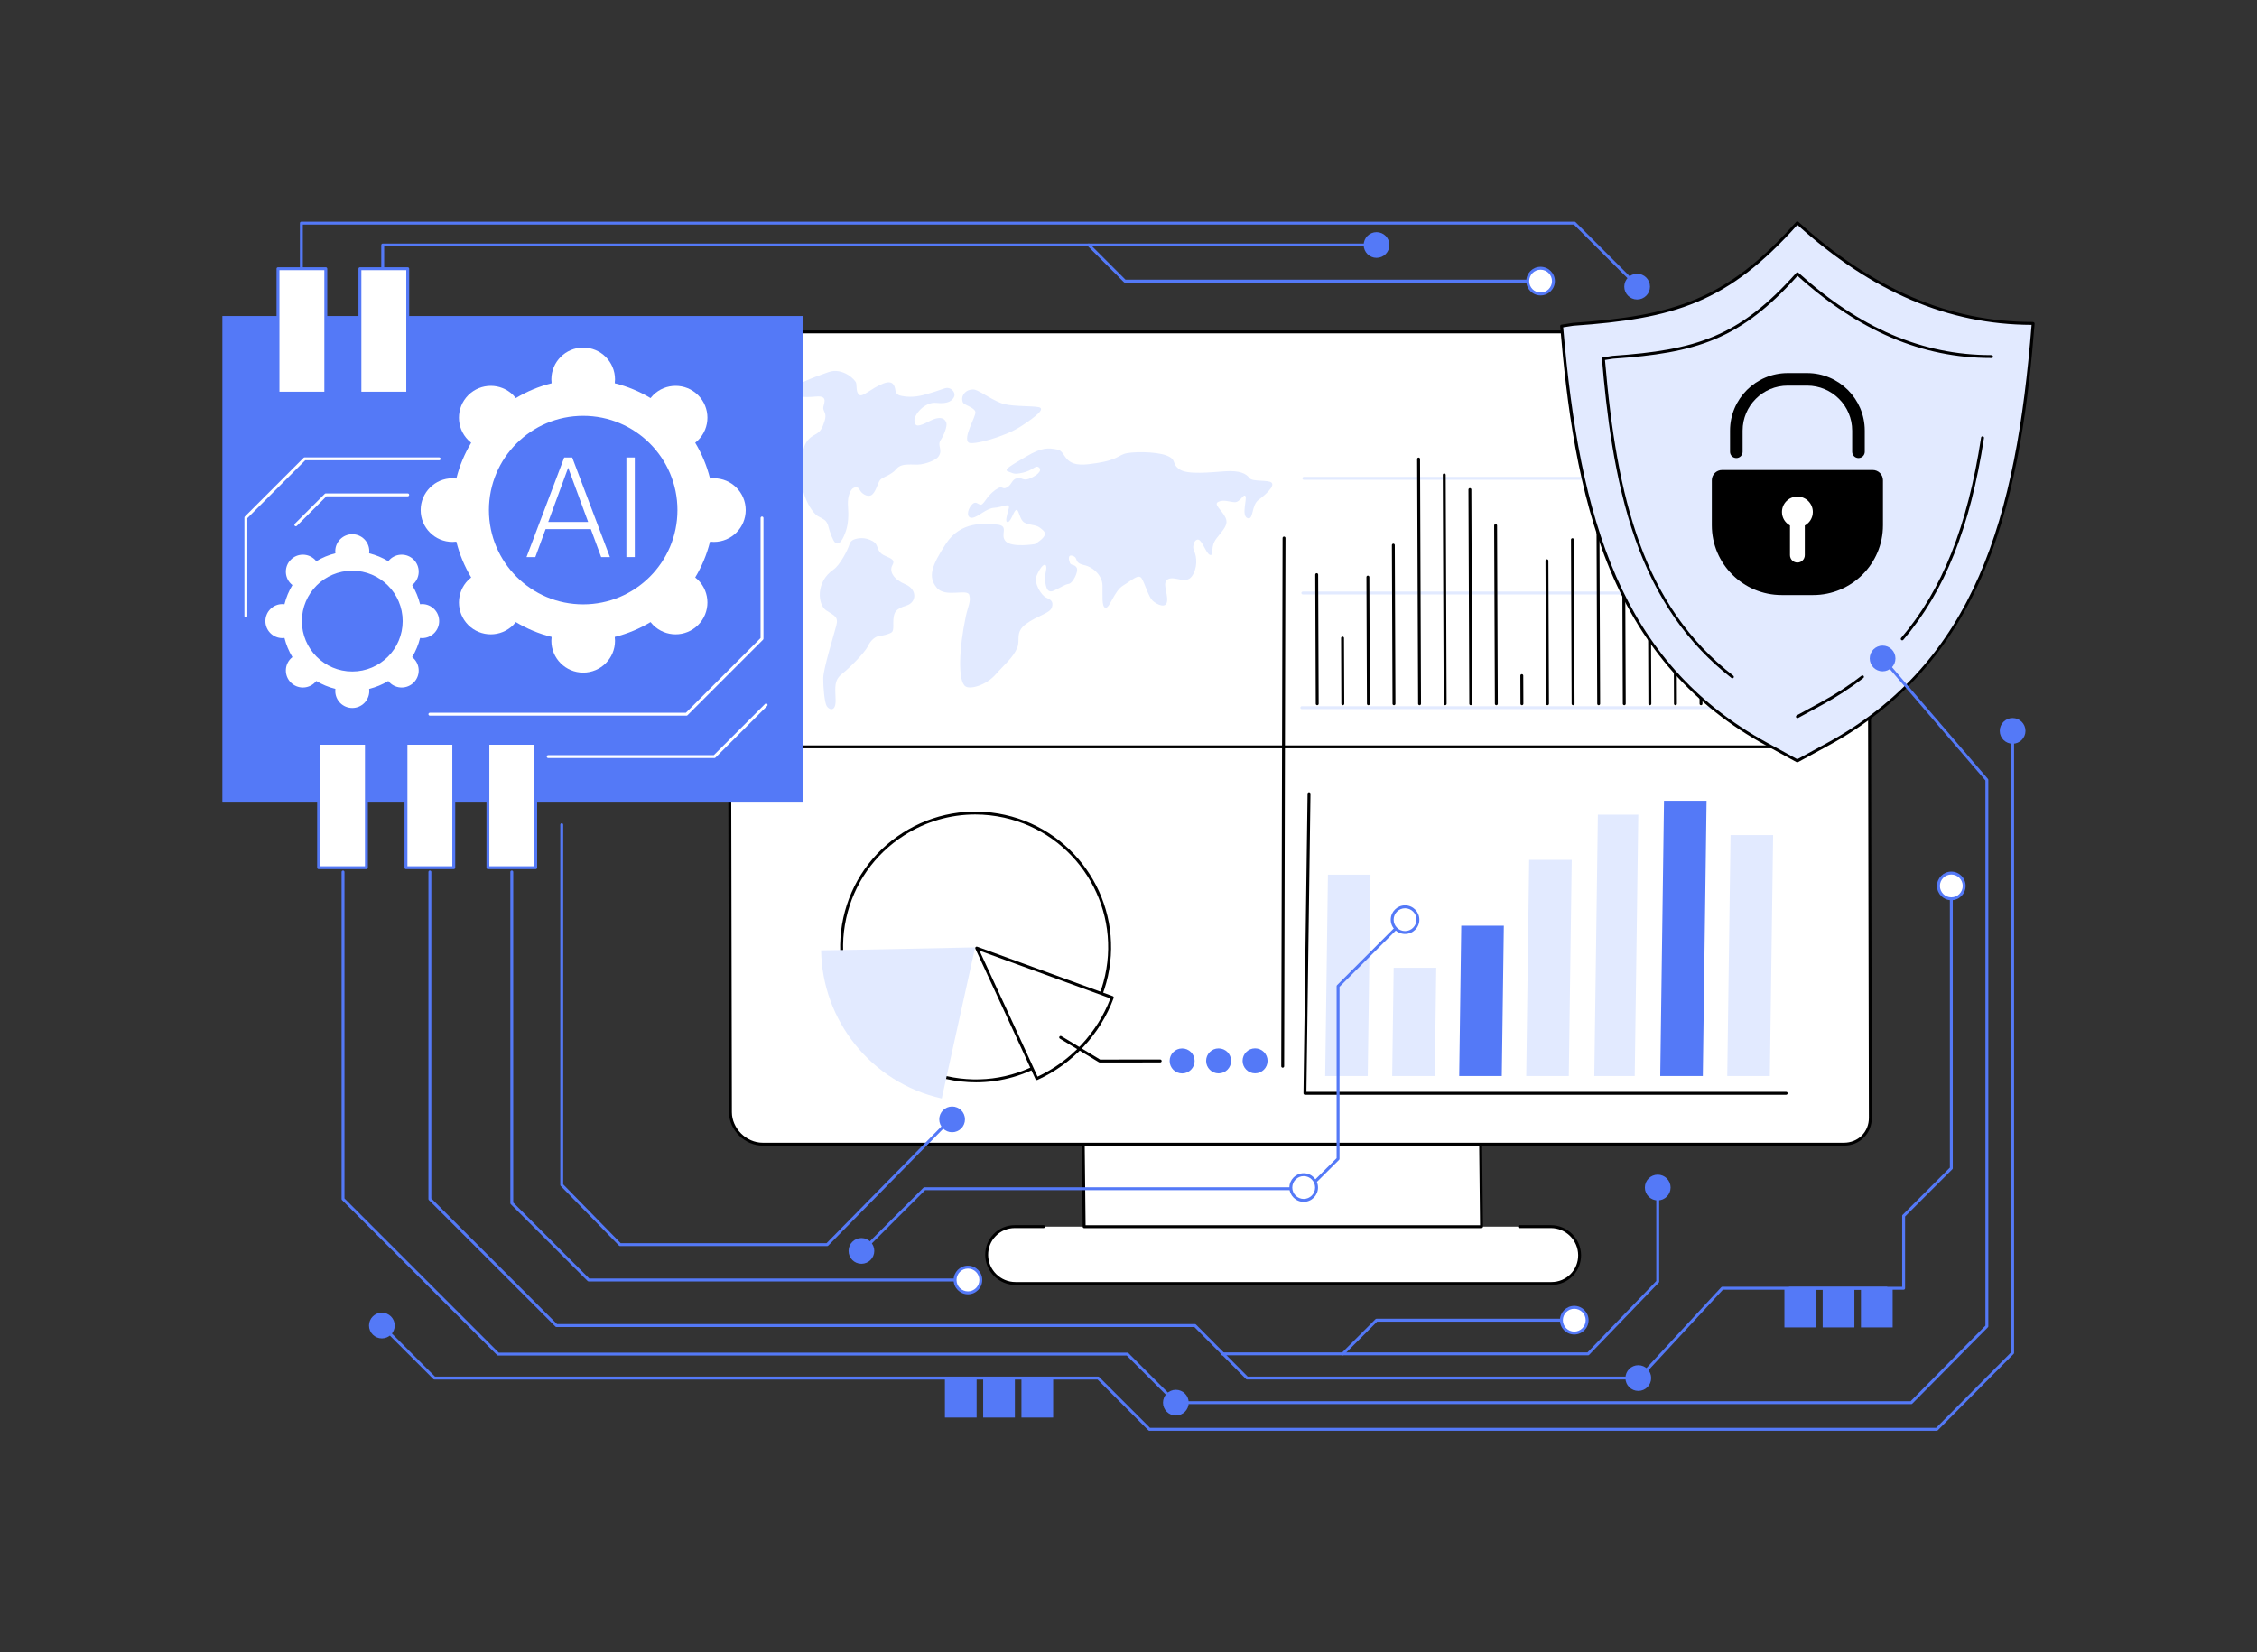 <?xml version="1.0" encoding="UTF-8" standalone="no"?>
<!DOCTYPE svg PUBLIC "-//W3C//DTD SVG 1.1//EN" "http://www.w3.org/Graphics/SVG/1.1/DTD/svg11.dtd">
<svg width="100%" height="100%" viewBox="0 0 3415 2500" version="1.1" xmlns="http://www.w3.org/2000/svg" xmlns:xlink="http://www.w3.org/1999/xlink" xml:space="preserve" xmlns:serif="http://www.serif.com/" style="fill-rule:evenodd;clip-rule:evenodd;stroke-linejoin:round;stroke-miterlimit:2;">
    <rect x="0" y="0" width="3415" height="2500" fill="#333333" stroke="none"/>
    <g>
        <path d="M1535.49,1856.08C1511.72,1856.08 1492.66,1875.35 1492.92,1899.12C1493.19,1922.88 1512.67,1942.15 1536.43,1942.15L2347.51,1942.15C2371.28,1942.15 2390.34,1922.88 2390.08,1899.12C2389.82,1875.35 2370.33,1856.08 2346.57,1856.08L1535.49,1856.08Z" style="fill:white;fill-rule:nonzero;"/>
        <path d="M2347.51,1944.35L1536.43,1944.35C1511.5,1944.35 1491,1924.07 1490.72,1899.14C1490.59,1887.05 1495.17,1875.69 1503.63,1867.14C1512.08,1858.59 1523.4,1853.88 1535.49,1853.88L1579.1,1853.88C1580.31,1853.88 1581.3,1854.86 1581.3,1856.08C1581.3,1857.3 1580.31,1858.28 1579.1,1858.28L1535.49,1858.28C1524.58,1858.28 1514.38,1862.53 1506.76,1870.23C1499.14,1877.94 1495,1888.19 1495.12,1899.09C1495.37,1921.62 1513.9,1939.95 1536.43,1939.95L2347.51,1939.95C2358.42,1939.95 2368.62,1935.71 2376.24,1928C2383.86,1920.29 2388,1910.04 2387.88,1899.14C2387.63,1876.61 2369.1,1858.28 2346.57,1858.28L2299.17,1858.28C2297.96,1858.28 2296.97,1857.3 2296.97,1856.08C2296.97,1854.86 2297.96,1853.88 2299.17,1853.88L2346.57,1853.88C2371.5,1853.88 2392,1874.16 2392.28,1899.09C2392.41,1911.18 2387.83,1922.54 2379.37,1931.09C2370.92,1939.64 2359.6,1944.35 2347.51,1944.35Z" style="fill-rule:nonzero;"/>
        <path d="M1638.5,1684.04L1640.4,1856.18L2241.66,1856.18L2239.76,1684.04L1638.5,1684.04Z" style="fill:white;fill-rule:nonzero;"/>
        <path d="M1642.58,1853.98L2239.43,1853.98L2237.58,1686.24L1640.73,1686.24L1642.58,1853.98ZM2241.66,1858.38L1640.4,1858.38C1639.19,1858.38 1638.21,1857.41 1638.2,1856.21L1636.3,1684.06C1636.3,1683.48 1636.53,1682.91 1636.94,1682.49C1637.35,1682.07 1637.92,1681.84 1638.5,1681.84L2239.76,1681.84C2240.97,1681.84 2241.95,1682.81 2241.96,1684.02L2243.86,1856.16C2243.86,1856.75 2243.63,1857.31 2243.22,1857.73C2242.81,1858.15 2242.24,1858.38 2241.66,1858.38Z" style="fill-rule:nonzero;"/>
        <path d="M1153.99,1731.35L2789.91,1731.35C2812.68,1731.35 2830.01,1714.07 2829.96,1691.42L2827.65,550.699C2827.6,524.73 2804.95,502.246 2778.85,502.246L1142.93,502.246C1120.16,502.246 1102.83,519.527 1102.88,542.177L1105.19,1682.9C1105.24,1708.87 1127.89,1731.35 1153.99,1731.35Z" style="fill:white;fill-rule:nonzero;"/>
        <path d="M1142.93,504.447C1132.47,504.447 1122.85,508.317 1115.84,515.343C1108.88,522.316 1105.05,531.846 1105.08,542.174L1107.39,1682.89C1107.44,1707.53 1129.22,1729.15 1153.99,1729.15L2789.91,1729.15C2800.37,1729.15 2809.99,1725.28 2817,1718.25C2823.96,1711.28 2827.79,1701.75 2827.76,1691.42L2825.45,550.704C2825.4,526.063 2803.62,504.447 2778.85,504.447L1142.93,504.447ZM2789.91,1733.55L1153.99,1733.55C1126.88,1733.55 1103.04,1709.88 1102.99,1682.9L1100.67,542.183C1100.65,530.676 1104.93,520.041 1112.72,512.233C1120.56,504.374 1131.29,500.046 1142.93,500.046L2778.85,500.046C2805.96,500.046 2829.8,523.713 2829.85,550.695L2832.17,1691.41C2832.19,1702.92 2827.91,1713.56 2820.12,1721.36C2812.27,1729.22 2801.54,1733.55 2789.91,1733.55Z" style="fill-rule:nonzero;"/>
        <path d="M1940.82,1615.6L1940.81,1615.6C1939.6,1615.6 1938.62,1614.61 1938.62,1613.39L1940.63,814.141C1940.63,812.926 1941.68,811.903 1942.83,811.946C1944.05,811.949 1945.03,812.937 1945.03,814.154L1943.02,1613.41C1943.02,1614.62 1942.03,1615.6 1940.82,1615.6Z" style="fill-rule:nonzero;"/>
        <path d="M2740.53,1132.33L1176.01,1132.33C1174.79,1132.33 1173.81,1131.34 1173.81,1130.13C1173.81,1128.91 1174.79,1127.93 1176.01,1127.93L2740.53,1127.93C2741.75,1127.93 2742.73,1128.91 2742.73,1130.13C2742.73,1131.34 2741.75,1132.33 2740.53,1132.33Z" style="fill-rule:nonzero;"/>
        <path d="M2781.59,726.021L1972.83,726.021C1971.61,726.021 1970.63,725.036 1970.63,723.82C1970.63,722.604 1971.61,721.619 1972.83,721.619L2781.59,721.619C2782.8,721.619 2783.79,722.604 2783.79,723.82C2783.79,725.036 2782.8,726.021 2781.59,726.021Z" style="fill:rgb(226,234,255);fill-rule:nonzero;"/>
        <path d="M2780.05,899.538L1971.29,899.538C1970.07,899.538 1969.08,898.554 1969.08,897.337C1969.08,896.121 1970.07,895.137 1971.29,895.137L2780.05,895.137C2781.26,895.137 2782.25,896.121 2782.25,897.337C2782.25,898.554 2781.26,899.538 2780.05,899.538Z" style="fill:rgb(226,234,255);fill-rule:nonzero;"/>
        <path d="M2778.51,1073.05L1969.74,1073.05C1968.53,1073.05 1967.54,1072.07 1967.54,1070.85C1967.54,1069.64 1968.53,1068.65 1969.74,1068.65L2778.51,1068.65C2779.72,1068.65 2780.71,1069.64 2780.71,1070.85C2780.71,1072.07 2779.72,1073.05 2778.51,1073.05Z" style="fill:rgb(226,234,255);fill-rule:nonzero;"/>
        <path d="M1993.05,1067.09C1991.84,1067.09 1990.85,1066.11 1990.85,1064.9L1990.07,869.526C1990.07,868.313 1991.05,867.322 1992.26,867.317L1992.27,867.317C1993.48,867.317 1994.47,868.297 1994.47,869.509L1995.25,1064.89C1995.25,1066.1 1994.27,1067.09 1993.06,1067.09L1993.05,1067.09Z" style="fill-rule:nonzero;"/>
        <path d="M2031.77,1067.09C2030.55,1067.09 2029.57,1066.11 2029.57,1064.9L2029.17,965.532C2029.16,964.317 2030.15,963.327 2031.36,963.323L2031.37,963.323C2032.58,963.323 2033.57,964.303 2033.57,965.515L2033.97,1064.89C2033.97,1066.1 2032.99,1067.09 2031.77,1067.09Z" style="fill-rule:nonzero;"/>
        <path d="M2070.48,1067.09C2069.27,1067.09 2068.29,1066.11 2068.28,1064.9L2067.52,873.236C2067.51,872.021 2068.49,871.031 2069.71,871.026C2070.9,871.08 2071.91,872.002 2071.92,873.219L2072.68,1064.89C2072.69,1066.1 2071.71,1067.09 2070.49,1067.09L2070.48,1067.09Z" style="fill-rule:nonzero;"/>
        <path d="M2109.2,1067.09C2107.99,1067.09 2107,1066.11 2107,1064.9L2106.04,824.884C2106.03,823.67 2107.02,822.679 2108.23,822.675L2108.24,822.675C2109.45,822.675 2110.44,823.655 2110.44,824.867L2111.4,1064.89C2111.4,1066.1 2110.42,1067.09 2109.21,1067.09L2109.2,1067.09Z" style="fill-rule:nonzero;"/>
        <path d="M2147.91,1067.09C2146.7,1067.09 2145.72,1066.11 2145.71,1064.9L2144.24,694.58C2144.23,693.365 2145.21,692.375 2146.43,692.37L2146.44,692.37C2147.65,692.37 2148.63,693.35 2148.64,694.563L2150.11,1064.89C2150.12,1066.1 2149.14,1067.09 2147.92,1067.09L2147.91,1067.09Z" style="fill-rule:nonzero;"/>
        <path d="M2186.63,1067.09C2185.42,1067.09 2184.43,1066.11 2184.43,1064.9L2183.05,718.58C2183.04,717.366 2184.03,716.375 2185.24,716.371L2185.25,716.371C2186.46,716.371 2187.45,717.351 2187.45,718.563L2188.83,1064.89C2188.83,1066.1 2187.85,1067.09 2186.64,1067.09L2186.63,1067.09Z" style="fill-rule:nonzero;"/>
        <path d="M2225.34,1067.09C2224.13,1067.09 2223.15,1066.11 2223.14,1064.9L2221.85,740.813C2221.85,739.598 2222.83,738.607 2224.04,738.603L2224.05,738.603C2225.26,738.603 2226.25,739.583 2226.25,740.795L2227.54,1064.89C2227.55,1066.1 2226.57,1067.09 2225.35,1067.09L2225.34,1067.09Z" style="fill-rule:nonzero;"/>
        <path d="M2264.06,1067.09C2262.85,1067.09 2261.86,1066.11 2261.86,1064.9L2260.78,795.203C2260.78,793.989 2261.76,792.998 2262.98,792.994L2262.99,792.994C2264.2,792.994 2265.18,793.974 2265.19,795.186L2266.26,1064.89C2266.27,1066.1 2265.28,1067.09 2264.07,1067.09L2264.06,1067.09Z" style="fill-rule:nonzero;"/>
        <path d="M2302.78,1067.09C2301.57,1067.09 2300.58,1066.11 2300.57,1064.9L2300.41,1022.33C2300.4,1021.11 2301.38,1020.12 2302.6,1020.12L2302.61,1020.12C2303.82,1020.12 2304.8,1021.1 2304.81,1022.31L2304.98,1064.89C2304.98,1066.1 2304,1067.09 2302.78,1067.09Z" style="fill-rule:nonzero;"/>
        <path d="M2341.49,1067.09C2340.28,1067.09 2339.3,1066.11 2339.29,1064.9L2338.43,848.534C2338.42,847.32 2339.41,846.33 2340.62,846.325L2340.63,846.325C2341.84,846.325 2342.82,847.305 2342.83,848.517L2343.69,1064.89C2343.7,1066.1 2342.72,1067.09 2341.5,1067.09L2341.49,1067.09Z" style="fill-rule:nonzero;"/>
        <path d="M2380.21,1067.09C2379,1067.09 2378.01,1066.11 2378.01,1064.9L2377.02,816.629C2377.01,815.415 2377.99,814.424 2379.21,814.42L2379.22,814.42C2380.43,814.42 2381.41,815.4 2381.42,816.612L2382.41,1064.89C2382.41,1066.1 2381.43,1067.09 2380.22,1067.09L2380.21,1067.09Z" style="fill-rule:nonzero;"/>
        <path d="M2418.92,1067.09C2417.71,1067.09 2416.73,1066.11 2416.72,1064.9L2415.58,778.9C2415.58,777.686 2416.56,776.695 2417.78,776.691C2419,776.691 2419.98,777.671 2419.98,778.883L2421.12,1064.89C2421.13,1066.1 2420.15,1067.09 2418.93,1067.09L2418.92,1067.09Z" style="fill-rule:nonzero;"/>
        <path d="M2457.64,1067.09C2456.43,1067.09 2455.44,1066.11 2455.44,1064.9L2453.96,694.58C2453.96,693.365 2454.94,692.375 2456.15,692.37L2456.16,692.37C2457.37,692.37 2458.36,693.35 2458.36,694.563L2459.84,1064.89C2459.84,1066.1 2458.86,1067.09 2457.65,1067.09L2457.64,1067.09Z" style="fill-rule:nonzero;"/>
        <path d="M2496.35,1067.09C2495.14,1067.09 2494.16,1066.11 2494.15,1064.9L2493.09,798.626C2493.09,797.413 2494.07,796.421 2495.28,796.417L2495.29,796.417C2496.5,796.417 2497.49,797.397 2497.49,798.609L2498.56,1064.89C2498.56,1066.1 2497.58,1067.09 2496.36,1067.09L2496.35,1067.09Z" style="fill-rule:nonzero;"/>
        <path d="M2535.07,1067.09C2533.86,1067.09 2532.88,1066.11 2532.87,1064.9L2532.28,915.736C2532.27,914.521 2533.25,913.531 2534.47,913.526L2534.48,913.526C2535.69,913.526 2536.67,914.506 2536.68,915.719L2537.27,1064.89C2537.28,1066.1 2536.29,1067.09 2535.08,1067.09L2535.07,1067.09Z" style="fill-rule:nonzero;"/>
        <path d="M2573.79,1067.09C2572.57,1067.09 2571.59,1066.11 2571.58,1064.9L2571.19,966.774C2571.19,965.56 2572.17,964.569 2573.39,964.565C2574.61,964.565 2575.59,965.545 2575.59,966.757L2575.99,1064.89C2575.99,1066.1 2575.01,1067.09 2573.79,1067.09Z" style="fill-rule:nonzero;"/>
        <path d="M2612.5,1067.09C2611.29,1067.09 2610.3,1066.11 2610.3,1064.9L2609.14,772.758C2609.13,771.544 2610.11,770.553 2611.33,770.549L2611.34,770.549C2612.55,770.549 2613.53,771.529 2613.54,772.741L2614.7,1064.89C2614.71,1066.1 2613.72,1067.09 2612.51,1067.09L2612.5,1067.09Z" style="fill-rule:nonzero;"/>
        <path d="M2651.22,1067.09C2650.01,1067.09 2649.02,1066.11 2649.02,1064.9L2648.46,926.539C2648.46,925.325 2649.44,924.334 2650.66,924.33L2650.67,924.33C2651.88,924.33 2652.86,925.31 2652.87,926.522L2653.42,1064.89C2653.42,1066.1 2652.44,1067.09 2651.23,1067.09L2651.22,1067.09Z" style="fill-rule:nonzero;"/>
        <path d="M2689.93,1067.09C2688.72,1067.09 2687.74,1066.11 2687.73,1064.9L2687.57,1023.57C2687.56,1022.35 2688.54,1021.36 2689.76,1021.36L2689.77,1021.36C2690.98,1021.36 2691.96,1022.34 2691.97,1023.55L2692.13,1064.89C2692.14,1066.1 2691.16,1067.09 2689.94,1067.09L2689.93,1067.09Z" style="fill-rule:nonzero;"/>
        <path d="M2728.65,1067.09C2727.44,1067.09 2726.45,1066.11 2726.45,1064.9L2726.16,991.66C2726.15,990.446 2727.13,989.455 2728.35,989.451L2728.36,989.451C2729.57,989.451 2730.55,990.431 2730.56,991.643L2730.85,1064.89C2730.85,1066.1 2729.87,1067.09 2728.66,1067.09L2728.65,1067.09Z" style="fill-rule:nonzero;"/>
        <path d="M2702.6,1656.55L1974.47,1656.55C1973.88,1656.55 1973.32,1656.31 1972.9,1655.89C1972.49,1655.47 1972.26,1654.91 1972.27,1654.32L1978.45,1201C1978.47,1199.78 1979.47,1198.77 1980.68,1198.83C1981.9,1198.85 1982.87,1199.84 1982.85,1201.06L1976.7,1652.15L2702.6,1652.15C2703.82,1652.15 2704.8,1653.13 2704.8,1654.35C2704.8,1655.56 2703.82,1656.55 2702.6,1656.55Z" style="fill-rule:nonzero;"/>
        <path d="M2069.51,1628.15L2005.1,1628.15L2009.25,1323.54L2073.67,1323.54L2069.51,1628.15Z" style="fill:rgb(226,234,255);fill-rule:nonzero;"/>
        <path d="M2170.91,1628.15L2106.49,1628.15L2108.73,1464.48L2173.14,1464.48L2170.91,1628.15Z" style="fill:rgb(226,234,255);fill-rule:nonzero;"/>
        <path d="M2272.31,1628.15L2207.89,1628.15L2210.99,1400.79L2275.41,1400.79L2272.31,1628.15Z" style="fill:rgb(84,121,247);fill-rule:nonzero;"/>
        <path d="M2373.7,1628.15L2309.29,1628.15L2313.75,1301.17L2378.16,1301.17L2373.7,1628.15Z" style="fill:rgb(226,234,255);fill-rule:nonzero;"/>
        <path d="M2473.47,1628.15L2412.31,1628.15L2417.7,1232.76L2478.87,1232.76L2473.47,1628.15Z" style="fill:rgb(226,234,255);fill-rule:nonzero;"/>
        <path d="M2576.49,1628.15L2512.08,1628.15L2517.76,1211.77L2582.17,1211.77L2576.49,1628.15Z" style="fill:rgb(84,121,247);fill-rule:nonzero;"/>
        <path d="M2677.89,1628.15L2613.47,1628.15L2618.45,1263.64L2682.86,1263.64L2677.89,1628.15Z" style="fill:rgb(226,234,255);fill-rule:nonzero;"/>
        <path d="M1292.08,816.375C1288.95,817.527 1286.41,820.139 1285.5,823.139C1282.67,832.546 1270.91,855.208 1260.94,862.042C1233.78,880.67 1237.25,915.191 1250.14,923.643C1263.04,932.095 1268.86,933.162 1265.37,946.687C1261.87,960.211 1245.75,1012.16 1245.63,1026.07C1245.51,1039.99 1247.57,1062.86 1250.9,1068.47C1254.24,1074.08 1265.11,1078.23 1264.34,1058.41C1263.57,1038.59 1262.14,1029.14 1274.26,1019.51C1286.37,1009.88 1308.93,986.946 1313.33,977.588C1317.74,968.23 1324.74,963.233 1329.63,962.637C1334.52,962.041 1345.25,959.796 1349.23,956.772C1353.2,953.749 1350.84,943.611 1352.04,935.044C1353.24,926.477 1354.98,921.454 1371.37,916.381C1387.77,911.308 1387.56,891.551 1370.15,884.319C1352.73,877.087 1344.56,865.118 1350.48,854.774C1356.39,844.429 1340.8,843.791 1333.52,837.729C1326.24,831.666 1329.24,823.808 1320.5,818.891C1308.7,812.244 1298.15,814.147 1292.08,816.375Z" style="fill:rgb(226,234,255);fill-rule:nonzero;"/>
        <path d="M1423.22,666.05C1428.92,657.422 1433.09,645.15 1432.02,640.384C1430.94,635.618 1425.6,627.458 1407.1,636.932C1388.6,646.404 1384.94,645.982 1383.65,637.128C1382.36,628.273 1398.77,607.531 1417.07,609.643C1435.38,611.753 1441.35,605.479 1443.61,600.516C1445.87,595.553 1442.04,589.309 1436.15,587.468C1430.26,585.628 1427.86,589.415 1397.86,597.561C1382.31,601.783 1369.95,600.604 1361.64,598.489C1357.88,597.53 1355.34,594.577 1354.8,590.614C1353.8,583.371 1350.97,574.679 1336.54,580.336C1317.57,587.774 1305.53,601.264 1300.24,597.59C1294.95,593.917 1296.57,584.477 1295.41,579.529C1294.24,574.582 1274.92,555.724 1253.98,562.937C1233.04,570.147 1197.4,583.103 1199.37,591.645C1201.34,600.186 1213.82,602.063 1234.59,600.083C1255.37,598.104 1245.01,612.663 1245.63,617.984C1246.25,623.308 1251.19,625.628 1247.81,636.615C1244.42,647.603 1241.6,653.403 1233.15,657.68C1224.71,661.957 1218.36,668.937 1215.84,679.313C1201.09,740.088 1228.72,776.195 1237.66,781.165C1246.61,786.134 1249.37,786.453 1252.31,793.357C1252.39,793.538 1252.49,793.662 1252.59,793.773C1256.14,807.461 1260.53,818.058 1263.29,820.678C1270.25,827.284 1276.21,814.167 1279.87,803.563C1283.53,792.959 1284.13,779.802 1283.14,766.92C1282.15,754.038 1284.85,746.224 1288.15,741.382C1291.46,736.54 1298.31,735.589 1300.76,741.095C1303.21,746.601 1311.73,752.217 1317.64,749.635C1324.91,746.462 1327.82,731.089 1331.65,726.308C1335.47,721.525 1348.13,719.504 1356.5,709.443C1364.87,699.381 1382.11,704.366 1393.28,702.627C1407.17,700.466 1417.28,694.562 1419.73,691.205C1427.51,680.572 1417.52,674.678 1423.22,666.05Z" style="fill:rgb(226,234,255);fill-rule:nonzero;"/>
        <path d="M1466.62,590.193C1460.17,591.905 1455.23,598.545 1455.87,604.657C1456.09,606.741 1456.56,608.646 1457.44,609.773C1460.26,613.357 1475.36,617.014 1475.91,623.871C1476.46,630.727 1456.73,662.451 1465.54,669.628C1471.16,674.206 1519.8,661.362 1544.7,645.151C1569.59,628.941 1581.88,618.098 1571.47,616.094C1561.06,614.09 1534.82,615.208 1519.72,611.551C1504.62,607.895 1482.93,591.553 1475.07,589.705C1472.43,589.087 1469.44,589.444 1466.62,590.193Z" style="fill:rgb(226,234,255);fill-rule:nonzero;"/>
        <path d="M1565.91,823.318C1565.91,823.318 1531.46,829.087 1521.8,819.201C1512.13,809.314 1527.92,795.717 1508.84,793.822C1489.76,791.926 1453.83,788.257 1431.25,822.749C1408.68,857.24 1404.26,873.161 1417.23,889.183C1430.2,905.206 1463.92,890.039 1466.62,900.395C1469.31,910.75 1464.62,917.094 1461.23,933.275C1451.15,981.357 1448.91,1030.84 1461.03,1038.75C1468.27,1043.47 1491.89,1037.03 1506.26,1020.81C1520.62,1004.58 1532.84,995.255 1539.19,980.078C1544.15,968.233 1535.36,956.9 1552.36,944.221C1569.36,931.541 1588.59,928.341 1591.57,919.147C1594.56,909.954 1589.42,907.12 1582.8,904.205C1576.17,901.29 1563.27,882.72 1568.83,870.264C1574.39,857.809 1580.34,851.753 1582.6,855.937C1584.85,860.121 1579.78,872.024 1581.01,877.506C1582.24,882.987 1582.38,899.236 1594.39,893.804C1606.4,888.371 1610.66,884.543 1617.01,883.538C1623.37,882.532 1632.16,864.742 1629.16,859.164C1626.15,853.585 1620.55,855.985 1618.88,851.834C1617.22,847.683 1614.92,838.082 1623.53,841.26C1632.13,844.439 1624.43,851.461 1640.14,855.028C1655.86,858.596 1667.74,872.104 1668.15,885.662C1668.57,899.219 1666.44,918.728 1672.74,919.75C1679.04,920.771 1685.91,894.078 1699.37,886.018C1712.84,877.958 1722.81,867.676 1727.54,875.379C1732.27,883.083 1737.84,903.013 1743.81,908.754C1749.78,914.495 1764.79,922.083 1765.93,909.289C1767.08,896.493 1757.63,881.087 1767.64,876.222C1777.66,871.357 1794.5,884.46 1803.34,872.086C1812.18,859.713 1811.07,842.734 1806.78,833.701C1802.48,824.668 1809.55,812.197 1815.52,817.938C1821.49,823.679 1826.37,840.188 1831.91,839.814C1837.46,839.441 1830.26,828.22 1840.72,814.581C1851.18,800.942 1859.48,793.953 1854.05,782.828C1848.63,771.704 1835.24,762.849 1843.64,759.249C1852.04,755.649 1859.84,759.459 1868.13,759.914C1876.42,760.368 1881.55,746.437 1884.4,750.653C1887.25,754.87 1877.85,780.071 1887.43,783.979C1897,787.887 1893.1,764.665 1904.2,756.475C1915.3,748.286 1929.1,735.506 1924.1,730.496C1919.1,725.484 1894.87,729.571 1890.3,723.23C1885.73,716.89 1876,711.62 1853.82,713.112C1831.63,714.604 1796.53,718.772 1784.32,709.983C1772.11,701.193 1781.16,695.599 1765.13,689.307C1749.1,683.015 1710.55,682.934 1700.16,687.102C1689.76,691.27 1686.42,697.854 1646.95,702.459C1607.49,707.066 1614.08,683.065 1599.93,680.259C1585.78,677.454 1576.3,676.935 1553.19,690.558C1530.08,704.18 1517.64,710.943 1525.28,713.392C1532.92,715.84 1533.24,718.564 1547.56,715.289C1561.89,712.013 1566.04,704.796 1570.34,706.385C1574.65,707.975 1577.44,714.218 1562.2,722.181C1546.95,730.143 1547.39,721.37 1538.83,723.608C1530.27,725.846 1531.44,733.354 1523.42,737.652C1515.39,741.95 1517.83,732.608 1505.92,741.431C1494.01,750.253 1491.42,758.231 1486.35,762.691C1481.29,767.151 1477.85,755.458 1470.31,763.843C1462.76,772.227 1462.42,784.39 1471.14,783.514C1479.87,782.638 1492.1,769.097 1504.38,768.416C1516.65,767.734 1528.94,759.609 1526.29,769.615C1523.64,779.621 1519.96,790.924 1525.13,789.854C1530.3,788.784 1534.36,770.734 1538.29,771.626C1542.22,772.518 1542.63,786.075 1549.62,790.519C1556.62,794.962 1567.33,793.519 1573.51,798.594C1579.7,803.67 1589.85,808.488 1565.91,823.318Z" style="fill:rgb(226,234,255);fill-rule:nonzero;"/>
        <path d="M1278.22,1389.05C1302.35,1279.85 1410.56,1210.96 1519.9,1235.19C1629.24,1259.41 1698.31,1367.57 1674.18,1476.77C1650.05,1585.97 1541.84,1654.86 1432.5,1630.63C1323.16,1606.41 1254.09,1498.25 1278.22,1389.05Z" style="fill:white;fill-rule:nonzero;"/>
        <path d="M1475.59,1232.51C1437.86,1232.51 1400.86,1243.2 1368.29,1263.94C1323.14,1292.68 1291.91,1337.28 1280.37,1389.52C1256.54,1497.36 1325,1604.56 1432.98,1628.48C1485.29,1640.08 1538.96,1630.63 1584.11,1601.88C1629.26,1573.13 1660.49,1528.54 1672.03,1476.3C1695.87,1368.46 1627.4,1261.26 1519.42,1237.34C1504.85,1234.11 1490.16,1232.51 1475.59,1232.51ZM1476.82,1637.71C1461.92,1637.71 1446.92,1636.08 1432.03,1632.78C1321.68,1608.33 1251.72,1498.78 1276.07,1388.57L1278.22,1389.05L1276.07,1388.57C1287.87,1335.18 1319.78,1289.6 1365.93,1260.23C1412.07,1230.85 1466.92,1221.19 1520.37,1233.04C1630.72,1257.49 1700.69,1367.04 1676.33,1477.25C1664.53,1530.63 1632.62,1576.22 1586.48,1605.59C1553.19,1626.78 1515.37,1637.71 1476.82,1637.71Z" style="fill-rule:nonzero;"/>
        <path d="M1242.42,1438.03C1243.95,1543.5 1317.47,1638.08 1424.93,1662.21L1475.46,1433.56C1475.46,1433.56 1281.18,1437.7 1242.42,1438.03Z" style="fill:rgb(226,234,255);fill-rule:nonzero;"/>
        <path d="M1568.8,1632.07C1622.43,1607.82 1663.11,1563.06 1682.99,1509.44C1632.71,1491.04 1477.8,1434.62 1477.8,1434.62C1477.8,1434.62 1554.02,1599.08 1568.8,1632.07Z" style="fill:white;fill-rule:nonzero;"/>
        <path d="M1482.02,1438.5C1494.44,1465.29 1554.95,1595.98 1569.9,1629.15C1620.22,1605.75 1660.22,1562.79 1680.14,1510.74C1633.73,1493.77 1508.57,1448.17 1482.02,1438.5ZM1568.8,1634.27C1568.54,1634.27 1568.27,1634.23 1568.02,1634.13C1567.47,1633.92 1567.03,1633.5 1566.79,1632.97C1552.18,1600.37 1476.56,1437.19 1475.8,1435.54C1475.43,1434.74 1475.58,1433.78 1476.18,1433.13C1476.78,1432.47 1477.72,1432.24 1478.55,1432.55C1480.1,1433.11 1634.04,1489.18 1683.74,1507.37C1684.29,1507.58 1684.74,1507.99 1684.99,1508.52C1685.23,1509.05 1685.26,1509.66 1685.05,1510.21C1664.75,1564.96 1622.7,1610.11 1569.71,1634.08C1569.42,1634.21 1569.11,1634.27 1568.8,1634.27Z" style="fill-rule:nonzero;"/>
        <path d="M1880.11,1605.26C1880.09,1594.83 1888.54,1586.36 1898.99,1586.35C1909.43,1586.33 1917.92,1594.78 1917.94,1605.21C1917.96,1615.64 1909.5,1624.11 1899.06,1624.13C1888.62,1624.14 1880.13,1615.69 1880.11,1605.26Z" style="fill:rgb(84,121,247);fill-rule:nonzero;"/>
        <path d="M1824.92,1605.33C1824.9,1594.9 1833.35,1586.43 1843.8,1586.42C1854.24,1586.4 1862.73,1594.85 1862.75,1605.28C1862.77,1615.72 1854.31,1624.18 1843.87,1624.2C1833.42,1624.21 1824.94,1615.76 1824.92,1605.33Z" style="fill:rgb(84,121,247);fill-rule:nonzero;"/>
        <path d="M1769.73,1605.4C1769.71,1594.97 1778.16,1586.5 1788.61,1586.49C1799.05,1586.48 1807.54,1594.92 1807.55,1605.35C1807.57,1615.79 1799.12,1624.25 1788.68,1624.27C1778.23,1624.28 1769.75,1615.84 1769.73,1605.4Z" style="fill:rgb(84,121,247);fill-rule:nonzero;"/>
        <path d="M1663.9,1607.7C1663.5,1607.7 1663.1,1607.59 1662.76,1607.39L1603.7,1571.65C1602.66,1571.02 1602.33,1569.67 1602.96,1568.63C1603.59,1567.59 1604.94,1567.26 1605.98,1567.89L1664.51,1603.3L1755.47,1603.22C1756.68,1603.22 1757.67,1604.21 1757.67,1605.42C1757.67,1606.64 1756.69,1607.62 1755.47,1607.62L1663.9,1607.7Z" style="fill-rule:nonzero;"/>
        <path d="M2719.43,1151.36L2672.67,1125.75C2437.86,997.179 2385.29,759.774 2362.84,493.442L2380.22,490.731C2538.74,479.669 2616.33,453.121 2719.43,337.198C2842.47,448.696 2959.98,489.389 3075.19,489.389L3076.33,489.625C3055.06,758.067 3001.54,997.667 2764.69,1126.7L2719.43,1151.36Z" style="fill:rgb(226,234,255);fill-rule:nonzero;"/>
        <path d="M2365.21,495.298C2389.8,784.724 2451.88,1002.35 2673.72,1123.83L2719.43,1148.85L2763.63,1124.77C2988.74,1002.13 3050.66,782.951 3073.96,491.587C2948.11,491.267 2832.15,441.774 2719.59,340.316C2613.79,458.667 2532.67,482.296 2380.37,492.928L2365.21,495.298ZM2719.43,1153.56C2719.06,1153.56 2718.7,1153.47 2718.37,1153.29L2671.61,1127.69C2562.75,1068.08 2485.71,981.207 2436.09,862.104C2387.06,744.44 2370.44,609.807 2360.65,493.626C2360.55,492.475 2361.36,491.445 2362.5,491.267L2379.88,488.557C2531.81,477.945 2612.27,454.374 2717.78,335.737C2718.17,335.296 2718.72,335.032 2719.31,335.001C2719.91,334.98 2720.47,335.173 2720.9,335.567C2833.5,437.592 2949.38,487.188 3075.19,487.188C3075.34,487.188 3075.49,487.203 3075.64,487.233L3076.78,487.469C3077.86,487.695 3078.61,488.694 3078.52,489.799C3069.82,599.67 3053.41,741.184 3003.38,861.287C2953.39,981.302 2875.66,1068.75 2765.74,1128.64L2720.48,1153.29C2720.15,1153.47 2719.79,1153.56 2719.43,1153.56Z" style="fill-rule:nonzero;"/>
        <path d="M2621.24,1026.4C2620.77,1026.4 2620.29,1026.25 2619.89,1025.94C2553.45,974.272 2505.78,905.453 2474.17,815.544C2442.34,725.025 2430.58,622.373 2423.9,543.057C2423.8,541.905 2424.61,540.876 2425.75,540.697L2440.05,538.467C2565.04,529.737 2631.21,510.355 2717.97,412.8C2718.36,412.359 2718.91,412.095 2719.49,412.063C2720.07,412.009 2720.65,412.235 2721.09,412.63C2813.69,496.545 2909,537.336 3012.46,537.336C3012.61,537.336 3012.76,537.352 3012.91,537.384L3013.84,537.579C3015.03,537.826 3015.8,538.991 3015.55,540.182C3015.3,541.37 3014.14,542.126 3012.95,541.886L3012.23,541.738C2908.33,541.678 2812.65,500.996 2719.78,417.38C2632.72,514.653 2565.9,534.089 2440.55,542.838L2428.46,544.729C2446.33,754.85 2486.37,916.533 2622.59,1022.47C2623.55,1023.21 2623.73,1024.59 2622.98,1025.56C2622.55,1026.11 2621.9,1026.4 2621.24,1026.4Z" style="fill-rule:nonzero;"/>
        <path d="M2719.61,1086.64C2718.83,1086.64 2718.08,1086.22 2717.68,1085.49C2717.1,1084.42 2717.49,1083.08 2718.56,1082.5L2755.81,1062.21C2777.57,1050.35 2798.05,1036.98 2816.7,1022.47C2817.66,1021.71 2819.04,1021.89 2819.79,1022.85C2820.53,1023.81 2820.36,1025.19 2819.4,1025.94C2800.57,1040.6 2779.88,1054.1 2757.92,1066.07L2720.67,1086.37C2720.33,1086.55 2719.97,1086.64 2719.61,1086.64Z" style="fill-rule:nonzero;"/>
        <path d="M2878.19,968.97C2877.68,968.97 2877.17,968.798 2876.76,968.444C2875.84,967.655 2875.73,966.265 2876.52,965.341C2938.56,892.633 2977.02,796.273 2997.54,662.094C2997.73,660.895 2998.85,660.076 3000.05,660.252C3001.25,660.435 3002.08,661.559 3001.89,662.76C2981.24,797.784 2942.47,894.84 2879.86,968.199C2879.43,968.708 2878.81,968.97 2878.19,968.97Z" style="fill-rule:nonzero;"/>
        <path d="M2833.54,711.211L2605.63,711.211C2597.06,711.211 2590.12,718.138 2590.12,726.682L2590.12,794.928C2590.12,853.194 2637.47,900.429 2695.88,900.429L2743.29,900.429C2801.7,900.429 2849.05,853.194 2849.05,794.928L2849.05,726.682C2849.05,718.138 2842.11,711.211 2833.54,711.211Z" style="fill-rule:nonzero;"/>
        <path d="M2811.99,693.139C2806.73,693.139 2802.47,688.888 2802.47,683.645L2802.47,651.591C2802.47,614.053 2771.85,583.514 2734.22,583.514L2704.95,583.514C2667.32,583.514 2636.7,614.053 2636.7,651.591L2636.7,683.645C2636.7,688.888 2632.44,693.139 2627.19,693.139C2621.93,693.139 2617.67,688.888 2617.67,683.645L2617.67,651.591C2617.67,603.583 2656.82,564.525 2704.95,564.525L2734.22,564.525C2782.35,564.525 2821.51,603.583 2821.51,651.591L2821.51,683.645C2821.51,688.888 2817.25,693.139 2811.99,693.139Z" style="fill-rule:nonzero;"/>
        <path d="M2742.95,774.72C2742.95,761.851 2732.49,751.417 2719.59,751.417C2706.69,751.417 2696.23,761.851 2696.23,774.72C2696.23,783.54 2701.14,791.213 2708.38,795.17L2708.38,840.09C2708.38,846.263 2713.4,851.267 2719.59,851.267C2725.78,851.267 2730.79,846.263 2730.79,840.09L2730.79,795.17C2738.04,791.213 2742.95,783.54 2742.95,774.72Z" style="fill:white;fill-rule:nonzero;"/>
        <path d="M2891.85,2124.69L1779.25,2124.69C1778.67,2124.69 1778.11,2124.46 1777.69,2124.04L1704.85,2051.2L753.732,2051.2C753.148,2051.2 752.589,2050.97 752.176,2050.55L517.473,1815.85C517.06,1815.44 516.828,1814.88 516.828,1814.3L516.828,1319.45C516.828,1318.24 517.814,1317.25 519.029,1317.25C520.245,1317.25 521.229,1318.24 521.229,1319.45L521.229,1813.38L754.645,2046.8L1705.76,2046.8C1706.34,2046.8 1706.9,2047.03 1707.32,2047.44L1780.16,2120.29L2890.93,2120.29L3004.06,2005.94L3004.06,1180.95L2846.82,997.804C2846.03,996.882 2846.14,995.492 2847.06,994.701C2847.98,993.908 2849.37,994.016 2850.16,994.938L3007.93,1178.7C3008.28,1179.1 3008.46,1179.61 3008.46,1180.14L3008.46,2006.85C3008.46,2007.43 3008.24,2007.98 3007.83,2008.4L2893.41,2124.04C2893,2124.46 2892.44,2124.69 2891.85,2124.69Z" style="fill:rgb(84,121,247);fill-rule:nonzero;"/>
        <path d="M2480.21,2087.47L1886.93,2087.47C1886.35,2087.47 1885.79,2087.24 1885.37,2086.83L1807.09,2007.98L841.919,2007.98C841.335,2007.98 840.776,2007.74 840.363,2007.33L648.882,1815.85C648.47,1815.44 648.237,1814.88 648.237,1814.3L648.237,1319.45C648.237,1318.24 649.223,1317.25 650.438,1317.25C651.653,1317.25 652.639,1318.24 652.639,1319.45L652.639,1813.38L842.83,2003.58L1808,2003.58C1808.59,2003.58 1809.15,2003.81 1809.56,2004.23L1887.85,2083.07L2479.25,2083.07L2604.37,1947.83C2604.79,1947.38 2605.38,1947.12 2605.99,1947.12L2854.37,1947.12C2855.59,1947.12 2856.57,1948.11 2856.57,1949.32C2856.57,1950.54 2855.59,1951.52 2854.37,1951.52L2606.95,1951.52L2481.83,2086.77C2481.41,2087.22 2480.83,2087.47 2480.21,2087.47Z" style="fill:rgb(84,121,247);fill-rule:nonzero;"/>
        <path d="M1293.02,1906.76C1292.46,1906.76 1291.89,1906.54 1291.46,1906.11C1290.6,1905.25 1290.6,1903.86 1291.46,1903L1397.26,1797.2C1397.67,1796.79 1398.23,1796.56 1398.82,1796.56L1977.97,1796.56C1979.18,1796.56 1980.17,1797.54 1980.17,1798.76C1980.17,1799.97 1979.18,1800.96 1977.97,1800.96L1399.73,1800.96L1294.57,1906.11C1294.14,1906.54 1293.58,1906.76 1293.02,1906.76Z" style="fill:rgb(84,121,247);fill-rule:nonzero;"/>
        <path d="M1739.14,2165C1738.56,2165 1738,2164.77 1737.59,2164.36L1660.73,2087.5L657.319,2087.5C656.736,2087.5 656.176,2087.27 655.764,2086.86L576.241,2007.33C575.381,2006.47 575.381,2005.08 576.241,2004.22C577.1,2003.36 578.493,2003.36 579.352,2004.22L658.23,2083.1L1661.64,2083.1C1662.23,2083.1 1662.79,2083.33 1663.2,2083.74L1740.06,2160.6L2929.48,2160.59L3043.03,2046.24L3043.03,1114.26C3043.03,1113.04 3044.02,1112.06 3045.23,1112.06C3046.45,1112.06 3047.43,1113.04 3047.43,1114.26L3047.43,2047.15C3047.43,2047.73 3047.21,2048.29 3046.8,2048.7L2931.96,2164.34C2931.55,2164.76 2930.99,2164.99 2930.4,2164.99L1739.14,2165Z" style="fill:rgb(84,121,247);fill-rule:nonzero;"/>
        <path d="M3045.23,1125.41C3055.98,1125.41 3064.69,1116.69 3064.69,1105.95C3064.69,1095.2 3055.98,1086.49 3045.23,1086.49C3034.49,1086.49 3025.77,1095.2 3025.77,1105.95C3025.77,1116.69 3034.49,1125.41 3045.23,1125.41Z" style="fill:rgb(84,121,247);fill-rule:nonzero;"/>
        <path d="M2478.87,2104.73C2489.62,2104.73 2498.33,2096.02 2498.33,2085.27C2498.33,2074.53 2489.62,2065.81 2478.87,2065.81C2468.12,2065.81 2459.41,2074.53 2459.41,2085.27C2459.41,2096.02 2468.12,2104.73 2478.87,2104.73Z" style="fill:rgb(84,121,247);fill-rule:nonzero;"/>
        <path d="M1779.15,2141.95C1789.9,2141.95 1798.61,2133.24 1798.61,2122.49C1798.61,2111.74 1789.9,2103.03 1779.15,2103.03C1768.4,2103.03 1759.69,2111.74 1759.69,2122.49C1759.69,2133.24 1768.4,2141.95 1779.15,2141.95Z" style="fill:rgb(84,121,247);fill-rule:nonzero;"/>
        <path d="M577.796,2025.24C588.543,2025.24 597.256,2016.52 597.256,2005.78C597.256,1995.03 588.543,1986.32 577.796,1986.32C567.049,1986.32 558.336,1995.03 558.336,2005.78C558.336,2016.52 567.049,2025.24 577.796,2025.24Z" style="fill:rgb(84,121,247);fill-rule:nonzero;"/>
        <path d="M1303.41,1912.32C1314.16,1912.32 1322.87,1903.61 1322.87,1892.86C1322.87,1882.11 1314.16,1873.4 1303.41,1873.4C1292.67,1873.4 1283.95,1882.11 1283.95,1892.86C1283.95,1903.61 1292.67,1912.32 1303.41,1912.32Z" style="fill:rgb(84,121,247);fill-rule:nonzero;"/>
        <path d="M1251.62,1885.52L938.186,1885.52C937.593,1885.52 937.026,1885.28 936.611,1884.86L848.375,1794.59C847.973,1794.18 847.749,1793.63 847.749,1793.05L847.749,1247.94C847.749,1246.73 848.734,1245.74 849.949,1245.74C851.165,1245.74 852.15,1246.73 852.15,1247.94L852.15,1792.16L939.112,1881.12L1250.7,1881.12L1436.32,1692.42C1437.17,1691.56 1438.56,1691.55 1439.43,1692.4C1440.3,1693.25 1440.31,1694.64 1439.45,1695.51L1253.19,1884.86C1252.77,1885.28 1252.21,1885.52 1251.62,1885.52Z" style="fill:rgb(84,121,247);fill-rule:nonzero;"/>
        <path d="M1440.63,1713.26C1451.38,1713.26 1460.09,1704.55 1460.09,1693.8C1460.09,1683.06 1451.38,1674.34 1440.63,1674.34C1429.88,1674.34 1421.17,1683.06 1421.17,1693.8C1421.17,1704.55 1429.88,1713.26 1440.63,1713.26Z" style="fill:rgb(84,121,247);fill-rule:nonzero;"/>
        <path d="M1460.86,1939.05L890.685,1939.05C890.101,1939.05 889.542,1938.82 889.129,1938.4L772.832,1822.11C772.419,1821.7 772.187,1821.14 772.187,1820.55L772.187,1319.45C772.187,1318.24 773.172,1317.25 774.388,1317.25C775.603,1317.25 776.588,1318.24 776.588,1319.45L776.588,1819.64L891.596,1934.65L1460.86,1934.65C1462.07,1934.65 1463.06,1935.63 1463.06,1936.85C1463.06,1938.06 1462.07,1939.05 1460.86,1939.05Z" style="fill:rgb(84,121,247);fill-rule:nonzero;"/>
        <path d="M1464.57,1956.31C1475.32,1956.31 1484.03,1947.59 1484.03,1936.85C1484.03,1926.1 1475.32,1917.39 1464.57,1917.39C1453.82,1917.39 1445.11,1926.1 1445.11,1936.85C1445.11,1947.59 1453.82,1956.31 1464.57,1956.31Z" style="fill:white;fill-rule:nonzero;"/>
        <path d="M1464.57,1919.59C1455.05,1919.59 1447.31,1927.33 1447.31,1936.85C1447.31,1946.36 1455.05,1954.11 1464.57,1954.11C1474.09,1954.11 1481.83,1946.36 1481.83,1936.85C1481.83,1927.33 1474.09,1919.59 1464.57,1919.59ZM1464.57,1958.51C1452.63,1958.51 1442.91,1948.79 1442.91,1936.85C1442.91,1924.9 1452.63,1915.19 1464.57,1915.19C1476.51,1915.19 1486.23,1924.9 1486.23,1936.85C1486.23,1948.79 1476.51,1958.51 1464.57,1958.51Z" style="fill:rgb(84,121,247);fill-rule:nonzero;"/>
        <rect x="1545.53" y="2085.27" width="47.97" height="59.78" style="fill:rgb(84,121,247);fill-rule:nonzero;"/>
        <rect x="1487.63" y="2085.27" width="47.97" height="59.78" style="fill:rgb(84,121,247);fill-rule:nonzero;"/>
        <rect x="1429.72" y="2085.27" width="47.98" height="59.78" style="fill:rgb(84,121,247);fill-rule:nonzero;"/>
        <rect x="2815.74" y="1948.83" width="47.98" height="59.78" style="fill:rgb(84,121,247);fill-rule:nonzero;"/>
        <rect x="2757.84" y="1948.83" width="47.97" height="59.78" style="fill:rgb(84,121,247);fill-rule:nonzero;"/>
        <rect x="2699.94" y="1948.83" width="47.97" height="59.78" style="fill:rgb(84,121,247);fill-rule:nonzero;"/>
        <path d="M1979.05,1800.96C1978.49,1800.96 1977.92,1800.74 1977.49,1800.31C1976.63,1799.45 1976.64,1798.05 1977.5,1797.2L2022.39,1752.6L2022.39,1492.32C2022.39,1491.74 2022.62,1491.18 2023.03,1490.77L2118.89,1394.91C2119.75,1394.05 2121.15,1394.05 2122,1394.91C2122.86,1395.77 2122.86,1397.16 2122,1398.02L2026.79,1493.23L2026.79,1753.51C2026.79,1754.1 2026.56,1754.66 2026.14,1755.07L1980.6,1800.32C1980.17,1800.75 1979.61,1800.96 1979.05,1800.96Z" style="fill:rgb(84,121,247);fill-rule:nonzero;"/>
        <path d="M2125.95,1411.11C2136.7,1411.11 2145.41,1402.4 2145.41,1391.65C2145.41,1380.91 2136.7,1372.19 2125.95,1372.19C2115.21,1372.19 2106.49,1380.91 2106.49,1391.65C2106.49,1402.4 2115.21,1411.11 2125.95,1411.11Z" style="fill:white;fill-rule:nonzero;"/>
        <path d="M2125.95,1374.39C2116.44,1374.39 2108.7,1382.14 2108.7,1391.65C2108.7,1401.17 2116.44,1408.91 2125.95,1408.91C2135.47,1408.91 2143.21,1401.17 2143.21,1391.65C2143.21,1382.14 2135.47,1374.39 2125.95,1374.39ZM2125.95,1413.31C2114.01,1413.31 2104.29,1403.6 2104.29,1391.65C2104.29,1379.71 2114.01,1369.99 2125.95,1369.99C2137.9,1369.99 2147.61,1379.71 2147.61,1391.65C2147.61,1403.6 2137.9,1413.31 2125.95,1413.31Z" style="fill:rgb(84,121,247);fill-rule:nonzero;"/>
        <path d="M1972.59,1816.41C1983.34,1816.41 1992.05,1807.7 1992.05,1796.95C1992.05,1786.2 1983.34,1777.49 1972.59,1777.49C1961.84,1777.49 1953.13,1786.2 1953.13,1796.95C1953.13,1807.7 1961.84,1816.41 1972.59,1816.41Z" style="fill:white;fill-rule:nonzero;"/>
        <path d="M1972.59,1779.69C1963.07,1779.69 1955.33,1787.43 1955.33,1796.95C1955.33,1806.46 1963.07,1814.21 1972.59,1814.21C1982.11,1814.21 1989.85,1806.46 1989.85,1796.95C1989.85,1787.43 1982.11,1779.69 1972.59,1779.69ZM1972.59,1818.61C1960.65,1818.61 1950.93,1808.89 1950.93,1796.95C1950.93,1785 1960.65,1775.29 1972.59,1775.29C1984.53,1775.29 1994.25,1785 1994.25,1796.95C1994.25,1808.89 1984.53,1818.61 1972.59,1818.61Z" style="fill:rgb(84,121,247);fill-rule:nonzero;"/>
        <path d="M2848.49,1015.83C2859.24,1015.83 2867.95,1007.12 2867.95,996.37C2867.95,985.622 2859.24,976.91 2848.49,976.91C2837.75,976.91 2829.03,985.622 2829.03,996.37C2829.03,1007.12 2837.75,1015.83 2848.49,1015.83Z" style="fill:rgb(84,121,247);fill-rule:nonzero;"/>
        <path d="M2402.92,2050.84L1848.89,2050.84C1847.68,2050.84 1846.69,2049.86 1846.69,2048.64C1846.69,2047.43 1847.68,2046.44 1848.89,2046.44L2401.98,2046.44L2506.07,1938.44L2506.07,1784.81C2506.07,1783.6 2507.05,1782.61 2508.27,1782.61C2509.48,1782.61 2510.47,1783.6 2510.47,1784.81L2510.47,1939.33C2510.47,1939.9 2510.25,1940.44 2509.85,1940.85L2404.5,2050.17C2404.09,2050.6 2403.51,2050.84 2402.92,2050.84Z" style="fill:rgb(84,121,247);fill-rule:nonzero;"/>
        <path d="M2031.82,2050.84C2031.25,2050.84 2030.69,2050.63 2030.26,2050.2C2029.4,2049.34 2029.4,2047.95 2030.26,2047.09L2081.22,1996.13C2081.63,1995.72 2082.19,1995.48 2082.77,1995.48L2381.98,1995.48C2383.2,1995.48 2384.19,1996.47 2384.19,1997.68C2384.19,1998.9 2383.2,1999.88 2381.98,1999.88L2083.68,1999.88L2033.37,2050.2C2032.94,2050.63 2032.38,2050.84 2031.82,2050.84Z" style="fill:rgb(84,121,247);fill-rule:nonzero;"/>
        <path d="M2508.27,1816.41C2519.02,1816.41 2527.73,1807.7 2527.73,1796.95C2527.73,1786.2 2519.02,1777.49 2508.27,1777.49C2497.52,1777.49 2488.81,1786.2 2488.81,1796.95C2488.81,1807.7 2497.52,1816.41 2508.27,1816.41Z" style="fill:rgb(84,121,247);fill-rule:nonzero;"/>
        <path d="M2381.98,2017.15C2392.73,2017.15 2401.44,2008.43 2401.44,1997.69C2401.44,1986.94 2392.73,1978.23 2381.98,1978.23C2371.24,1978.23 2362.52,1986.94 2362.52,1997.69C2362.52,2008.43 2371.24,2017.15 2381.98,2017.15Z" style="fill:white;fill-rule:nonzero;"/>
        <path d="M2381.98,1980.42C2372.47,1980.42 2364.73,1988.17 2364.73,1997.69C2364.73,2007.2 2372.47,2014.95 2381.98,2014.95C2391.5,2014.95 2399.24,2007.2 2399.24,1997.69C2399.24,1988.17 2391.5,1980.42 2381.98,1980.42ZM2381.98,2019.35C2370.04,2019.35 2360.32,2009.63 2360.32,1997.69C2360.32,1985.74 2370.04,1976.02 2381.98,1976.02C2393.93,1976.02 2403.64,1985.74 2403.64,1997.69C2403.64,2009.63 2393.93,2019.35 2381.98,2019.35Z" style="fill:rgb(84,121,247);fill-rule:nonzero;"/>
        <path d="M2880.32,1951.55L2708.11,1951.55C2706.89,1951.55 2705.91,1950.57 2705.91,1949.35C2705.91,1948.14 2706.89,1947.15 2708.11,1947.15L2878.12,1947.15L2878.12,1839.88C2878.12,1839.3 2878.35,1838.74 2878.77,1838.33L2950.27,1766.83L2950.27,1341.09C2950.27,1339.87 2951.25,1338.89 2952.47,1338.89C2953.68,1338.89 2954.67,1339.87 2954.67,1341.09L2954.67,1767.74C2954.67,1768.33 2954.44,1768.89 2954.02,1769.3L2882.52,1840.8L2882.52,1949.35C2882.52,1950.57 2881.54,1951.55 2880.32,1951.55Z" style="fill:rgb(84,121,247);fill-rule:nonzero;"/>
        <path d="M2952.47,1360.03C2963.21,1360.03 2971.93,1351.32 2971.93,1340.57C2971.93,1329.83 2963.21,1321.11 2952.47,1321.11C2941.72,1321.11 2933.01,1329.83 2933.01,1340.57C2933.01,1351.32 2941.72,1360.03 2952.47,1360.03Z" style="fill:white;fill-rule:nonzero;"/>
        <path d="M2952.47,1323.32C2942.95,1323.32 2935.21,1331.06 2935.21,1340.57C2935.21,1350.09 2942.95,1357.83 2952.47,1357.83C2961.98,1357.83 2969.73,1350.09 2969.73,1340.57C2969.73,1331.06 2961.98,1323.32 2952.47,1323.32ZM2952.47,1362.23C2940.52,1362.23 2930.81,1352.52 2930.81,1340.57C2930.81,1328.63 2940.52,1318.91 2952.47,1318.91C2964.41,1318.91 2974.13,1328.63 2974.13,1340.57C2974.13,1352.52 2964.41,1362.23 2952.47,1362.23Z" style="fill:rgb(84,121,247);fill-rule:nonzero;"/>
        <path d="M455.982,486.255C454.767,486.255 453.781,485.271 453.781,484.055L453.781,337.667C453.781,336.452 454.767,335.466 455.982,335.466L2382.36,335.466C2382.94,335.466 2383.5,335.698 2383.91,336.11L2479.31,431.51C2480.17,432.37 2480.17,433.762 2479.31,434.622C2478.45,435.481 2477.06,435.481 2476.2,434.622L2381.45,339.867L458.183,339.867L458.183,484.055C458.183,485.271 457.197,486.255 455.982,486.255Z" style="fill:rgb(84,121,247);fill-rule:nonzero;"/>
        <path d="M2477.1,453.183C2466.35,453.183 2457.64,444.47 2457.64,433.723C2457.64,422.975 2466.35,414.262 2477.1,414.262C2487.85,414.262 2496.56,422.975 2496.56,433.723C2496.56,444.47 2487.85,453.183 2477.1,453.183Z" style="fill:rgb(84,121,247);fill-rule:nonzero;"/>
        <path d="M579.078,486.255C577.863,486.255 576.878,485.271 576.878,484.055L576.878,370.724C576.878,369.507 577.863,368.523 579.078,368.523L2075.31,368.523C2076.53,368.523 2077.51,369.507 2077.51,370.724C2077.51,371.94 2076.53,372.924 2075.31,372.924L581.279,372.924L581.279,484.055C581.279,485.271 580.293,486.255 579.078,486.255Z" style="fill:rgb(84,121,247);fill-rule:nonzero;"/>
        <path d="M2082.82,390.183C2072.07,390.183 2063.36,381.47 2063.36,370.723C2063.36,359.975 2072.07,351.263 2082.82,351.263C2093.56,351.263 2102.27,359.975 2102.27,370.723C2102.27,381.47 2093.56,390.183 2082.82,390.183Z" style="fill:rgb(84,121,247);fill-rule:nonzero;"/>
        <path d="M2331.02,427.577L1702.02,427.577C1701.44,427.577 1700.88,427.345 1700.47,426.932L1645.81,372.279C1644.95,371.42 1644.95,370.027 1645.81,369.167C1646.67,368.308 1648.06,368.308 1648.92,369.167L1702.93,423.176L2331.02,423.176C2332.23,423.176 2333.22,424.16 2333.22,425.376C2333.22,426.593 2332.23,427.577 2331.02,427.577Z" style="fill:rgb(84,121,247);fill-rule:nonzero;"/>
        <path d="M2331.02,444.836C2341.77,444.836 2350.48,436.124 2350.48,425.376C2350.48,414.629 2341.77,405.917 2331.02,405.917C2320.27,405.917 2311.56,414.629 2311.56,425.376C2311.56,436.124 2320.27,444.836 2331.02,444.836Z" style="fill:white;fill-rule:nonzero;"/>
        <path d="M2331.02,408.117C2321.5,408.117 2313.76,415.86 2313.76,425.376C2313.76,434.893 2321.5,442.636 2331.02,442.636C2340.54,442.636 2348.28,434.893 2348.28,425.376C2348.28,415.86 2340.54,408.117 2331.02,408.117ZM2331.02,447.037C2319.07,447.037 2309.36,437.321 2309.36,425.376C2309.36,413.432 2319.07,403.716 2331.02,403.716C2342.96,403.716 2352.68,413.432 2352.68,425.376C2352.68,437.321 2342.96,447.037 2331.02,447.037Z" style="fill:rgb(84,121,247);fill-rule:nonzero;"/>
        <rect x="336.47" y="478.18" width="878.26" height="734.97" style="fill:rgb(84,121,247);fill-rule:nonzero;"/>
        <path d="M719.584,771.871C719.584,861.795 792.483,934.693 882.408,934.693C972.332,934.693 1045.23,861.795 1045.23,771.871C1045.23,681.946 972.332,609.048 882.408,609.048C792.483,609.048 719.584,681.946 719.584,771.871Z" style="fill:rgb(84,121,247);fill-rule:nonzero;"/>
        <path d="M739.774,771.87C739.774,693.097 803.635,629.238 882.408,629.238C961.18,629.238 1025.04,693.097 1025.04,771.87C1025.04,850.645 961.18,914.503 882.408,914.503C803.635,914.503 739.774,850.645 739.774,771.87ZM636.498,771.871C636.498,798.467 658.058,820.028 684.655,820.028C686.639,820.028 688.58,819.871 690.499,819.638C695.294,838.968 702.914,857.179 712.93,873.794C711.407,874.986 709.924,876.249 708.522,877.65C689.716,896.457 689.716,926.948 708.522,945.754C727.329,964.561 757.821,964.561 776.627,945.754C778.028,944.353 779.293,942.87 780.485,941.348C797.098,951.361 815.309,958.982 834.639,963.778C834.406,965.697 834.25,967.64 834.25,969.622C834.25,996.218 855.811,1017.78 882.408,1017.78C909.004,1017.78 930.564,996.218 930.564,969.622C930.564,967.64 930.409,965.697 930.176,963.778C949.506,958.982 967.717,951.361 984.33,941.348C985.522,942.87 986.786,944.353 988.188,945.754C1006.99,964.561 1037.49,964.561 1056.29,945.754C1075.1,926.948 1075.1,896.457 1056.29,877.65C1054.89,876.249 1053.41,874.986 1051.89,873.794C1061.9,857.179 1069.52,838.968 1074.32,819.638C1076.23,819.871 1078.18,820.028 1080.16,820.028C1106.76,820.028 1128.32,798.467 1128.32,771.871C1128.32,745.274 1106.76,723.713 1080.16,723.713C1078.18,723.713 1076.23,723.869 1074.32,724.103C1069.52,704.772 1061.9,686.562 1051.89,669.947C1053.41,668.755 1054.89,667.493 1056.29,666.091C1075.1,647.285 1075.1,616.793 1056.29,597.987C1037.49,579.18 1006.99,579.18 988.188,597.987C986.786,599.388 985.522,600.872 984.33,602.393C967.717,592.379 949.506,584.759 930.176,579.963C930.409,578.043 930.564,576.101 930.564,574.119C930.564,547.522 909.004,525.962 882.408,525.962C855.811,525.962 834.25,547.522 834.25,574.119C834.25,576.101 834.406,578.043 834.639,579.963C815.309,584.759 797.098,592.379 780.485,602.393C779.293,600.872 778.028,599.388 776.627,597.987C757.821,579.18 727.329,579.18 708.522,597.987C689.716,616.793 689.716,647.285 708.522,666.091C709.924,667.493 711.407,668.755 712.93,669.947C702.917,686.562 695.294,704.772 690.499,724.103C688.58,723.869 686.639,723.713 684.655,723.713C658.058,723.713 636.498,745.274 636.498,771.871Z" style="fill:white;fill-rule:nonzero;"/>
        <path d="M829.472,789.865L889.918,789.865L859.695,707.787L829.472,789.865ZM893.954,800.629L825.539,800.629L810.012,842.962L796.662,842.962L853.691,692.261L865.801,692.261L922.831,842.962L909.583,842.962L893.954,800.629Z" style="fill:white;fill-rule:nonzero;"/>
        <rect x="947.775" y="692.261" width="12.731" height="150.701" style="fill:white;fill-rule:nonzero;"/>
        <rect x="420.632" y="406.63" width="72.339" height="188.284" style="fill:white;fill-rule:nonzero;"/>
        <path d="M422.832,592.713L490.77,592.713L490.77,408.831L422.832,408.831L422.832,592.713ZM492.971,597.115L420.632,597.115C419.416,597.115 418.431,596.13 418.431,594.914L418.431,406.63C418.431,405.414 419.416,404.429 420.632,404.429L492.971,404.429C494.186,404.429 495.171,405.414 495.171,406.63L495.171,594.914C495.171,596.13 494.186,597.115 492.971,597.115Z" style="fill:rgb(84,121,247);fill-rule:nonzero;"/>
        <rect x="544.582" y="406.63" width="72.339" height="188.284" style="fill:white;fill-rule:nonzero;"/>
        <path d="M546.783,592.713L614.721,592.713L614.721,408.831L546.783,408.831L546.783,592.713ZM616.921,597.115L544.582,597.115C543.367,597.115 542.382,596.13 542.382,594.914L542.382,406.63C542.382,405.414 543.367,404.429 544.582,404.429L616.921,404.429C618.137,404.429 619.122,405.414 619.122,406.63L619.122,594.914C619.122,596.13 618.137,597.115 616.921,597.115Z" style="fill:rgb(84,121,247);fill-rule:nonzero;"/>
        <rect x="614.269" y="1124.71" width="72.338" height="188.28" style="fill:white;fill-rule:nonzero;"/>
        <path d="M616.469,1310.79L684.407,1310.79L684.407,1126.91L616.469,1126.91L616.469,1310.79ZM686.608,1315.19L614.268,1315.19C613.053,1315.19 612.067,1314.21 612.067,1312.99L612.067,1124.71C612.067,1123.49 613.053,1122.51 614.268,1122.51L686.608,1122.51C687.823,1122.51 688.809,1123.49 688.809,1124.71L688.809,1312.99C688.809,1314.21 687.823,1315.19 686.608,1315.19Z" style="fill:rgb(84,121,247);fill-rule:nonzero;"/>
        <rect x="482.088" y="1124.71" width="72.339" height="188.28" style="fill:white;fill-rule:nonzero;"/>
        <path d="M484.288,1310.79L552.226,1310.79L552.226,1126.91L484.288,1126.91L484.288,1310.79ZM554.426,1315.19L482.088,1315.19C480.873,1315.19 479.887,1314.21 479.887,1312.99L479.887,1124.71C479.887,1123.49 480.873,1122.51 482.088,1122.51L554.426,1122.51C555.642,1122.51 556.627,1123.49 556.627,1124.71L556.627,1312.99C556.627,1314.21 555.642,1315.19 554.426,1315.19Z" style="fill:rgb(84,121,247);fill-rule:nonzero;"/>
        <rect x="738.219" y="1124.71" width="72.339" height="188.28" style="fill:white;fill-rule:nonzero;"/>
        <path d="M740.42,1310.79L808.357,1310.79L808.357,1126.91L740.42,1126.91L740.42,1310.79ZM810.558,1315.19L738.219,1315.19C737.004,1315.19 736.019,1314.21 736.019,1312.99L736.019,1124.71C736.019,1123.49 737.004,1122.51 738.219,1122.51L810.558,1122.51C811.773,1122.51 812.758,1123.49 812.758,1124.71L812.758,1312.99C812.758,1314.21 811.773,1315.19 810.558,1315.19Z" style="fill:rgb(84,121,247);fill-rule:nonzero;"/>
        <path d="M456.774,939.841C456.774,897.729 490.914,863.59 533.026,863.59C575.138,863.59 609.278,897.729 609.278,939.841C609.278,981.955 575.138,1016.09 533.026,1016.09C490.914,1016.09 456.774,981.955 456.774,939.841ZM401.562,939.842C401.562,954.061 413.088,965.587 427.307,965.587C428.368,965.587 429.406,965.503 430.431,965.379C432.995,975.713 437.069,985.448 442.423,994.331C441.609,994.968 440.816,995.643 440.067,996.392C430.013,1006.45 430.013,1022.75 440.067,1032.8C450.121,1042.85 466.422,1042.85 476.476,1032.8C477.225,1032.05 477.901,1031.26 478.538,1030.45C487.42,1035.8 497.155,1039.87 507.489,1042.44C507.364,1043.46 507.281,1044.5 507.281,1045.56C507.281,1059.78 518.807,1071.31 533.026,1071.31C547.245,1071.31 558.771,1059.78 558.771,1045.56C558.771,1044.5 558.688,1043.46 558.563,1042.44C568.897,1039.87 578.633,1035.8 587.514,1030.45C588.151,1031.26 588.827,1032.05 589.576,1032.8C599.631,1042.85 615.932,1042.85 625.985,1032.8C636.04,1022.75 636.04,1006.45 625.985,996.392C625.236,995.643 624.443,994.968 623.629,994.331C628.984,985.448 633.057,975.713 635.621,965.379C636.647,965.503 637.685,965.587 638.745,965.587C652.964,965.587 664.49,954.061 664.49,939.842C664.49,925.624 652.964,914.097 638.745,914.097C637.685,914.097 636.647,914.18 635.621,914.305C633.057,903.971 628.982,894.236 623.629,885.354C624.443,884.716 625.236,884.041 625.985,883.292C636.04,873.238 636.04,856.937 625.985,846.883C615.932,836.829 599.631,836.829 589.576,846.883C588.827,847.632 588.151,848.425 587.514,849.238C578.633,843.885 568.897,839.812 558.563,837.248C558.688,836.222 558.771,835.183 558.771,834.124C558.771,819.905 547.245,808.378 533.026,808.378C518.807,808.378 507.281,819.905 507.281,834.124C507.281,835.183 507.364,836.222 507.489,837.248C497.155,839.812 487.42,843.885 478.538,849.238C477.901,848.425 477.225,847.632 476.476,846.883C466.422,836.829 450.121,836.829 440.067,846.883C430.013,856.937 430.013,873.238 440.067,883.292C440.816,884.041 441.609,884.716 442.423,885.354C437.07,894.236 432.995,903.971 430.431,914.305C429.406,914.18 428.368,914.097 427.307,914.097C413.088,914.097 401.562,925.624 401.562,939.842Z" style="fill:white;fill-rule:nonzero;"/>
        <path d="M1038.71,1082.91L650.438,1082.91C649.223,1082.91 648.237,1081.92 648.237,1080.7C648.237,1079.49 649.223,1078.5 650.438,1078.5L1037.8,1078.5L1150.79,965.515L1150.79,783.839C1150.79,782.623 1151.77,781.638 1152.99,781.638C1154.2,781.638 1155.19,782.623 1155.19,783.839L1155.19,966.426C1155.19,967.01 1154.95,967.569 1154.54,967.982L1040.26,1082.26C1039.85,1082.67 1039.29,1082.91 1038.71,1082.91Z" style="fill:white;fill-rule:nonzero;"/>
        <path d="M372.024,934.471C370.809,934.471 369.824,933.487 369.824,932.271L369.824,783.229C369.824,782.644 370.056,782.085 370.468,781.672L459.378,692.761C459.791,692.349 460.351,692.117 460.935,692.117L664.49,692.117C665.705,692.117 666.69,693.101 666.69,694.317C666.69,695.534 665.705,696.518 664.49,696.518L461.846,696.518L374.225,784.14L374.225,932.271C374.225,933.487 373.239,934.471 372.024,934.471Z" style="fill:white;fill-rule:nonzero;"/>
        <path d="M447.628,796.368C447.065,796.368 446.502,796.153 446.072,795.723C445.213,794.864 445.213,793.471 446.072,792.611L491.415,747.271C491.827,746.858 492.387,746.625 492.971,746.625L616.921,746.625C618.137,746.625 619.122,747.61 619.122,748.826C619.122,750.042 618.137,751.027 616.921,751.027L493.882,751.027L449.184,795.723C448.754,796.153 448.191,796.368 447.628,796.368Z" style="fill:white;fill-rule:nonzero;"/>
        <path d="M1080.98,1147.1L829.472,1147.1C828.256,1147.1 827.271,1146.11 827.271,1144.9C827.271,1143.68 828.256,1142.69 829.472,1142.69L1080.07,1142.69L1157.64,1065.13C1158.5,1064.27 1159.89,1064.27 1160.75,1065.13C1161.61,1065.99 1161.61,1067.38 1160.75,1068.24L1082.54,1146.45C1082.13,1146.86 1081.57,1147.1 1080.98,1147.1Z" style="fill:white;fill-rule:nonzero;"/>
    </g>
</svg>
